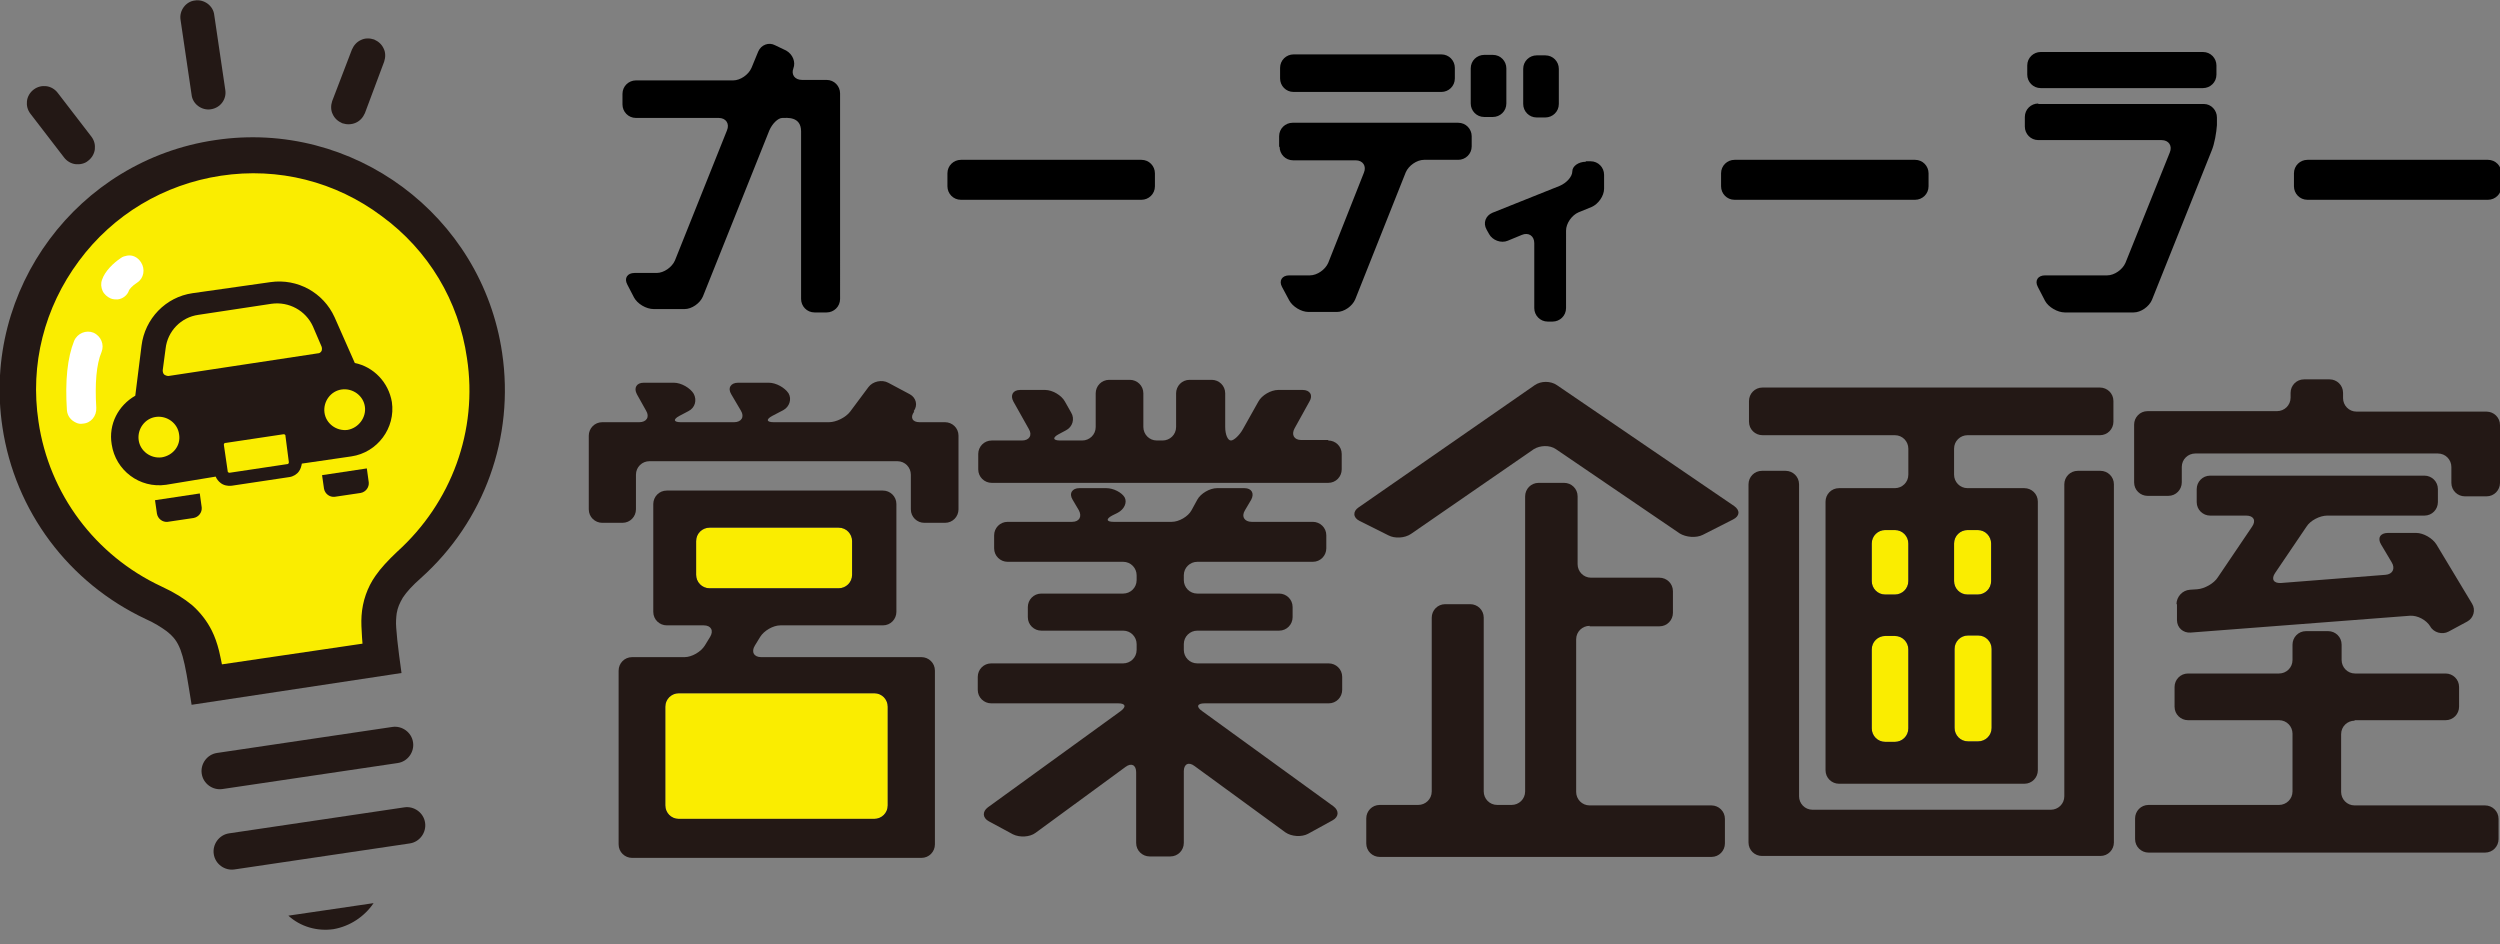 <?xml version="1.0" encoding="utf-8"?>
<!-- Generator: Adobe Illustrator 24.3.0, SVG Export Plug-In . SVG Version: 6.00 Build 0)  -->
<!DOCTYPE svg PUBLIC "-//W3C//DTD SVG 1.1//EN" "http://www.w3.org/Graphics/SVG/1.1/DTD/svg11.dtd">
<svg version="1.1" id="レイヤー_1" xmlns:x="http://ns.adobe.com/Extensibility/1.0/" xmlns:i="http://ns.adobe.com/AdobeIllustrator/10.0/" xmlns:graph="http://ns.adobe.com/Graphs/1.0/"
	 xmlns="http://www.w3.org/2000/svg" xmlns:xlink="http://www.w3.org/1999/xlink" x="0px" y="0px" viewBox="0 0 519.3 196.1"
	 style="enable-background:new 0 0 519.3 196.1;" xml:space="preserve">
<rect x="0" y="0" width="519.3" height="196.1" fill="#808080" stroke="none"/>
<style type="text/css">
	.st0{fill:#FAED00;}
	.st1{fill:#231815;}
	.st2{fill:#FFFFFF;}
</style>
<g>
	<g>
		<path class="st0" d="M396.4,112.9c0-1.5-1.2-2.8-2.8-2.8h-2c-1.5,0-2.8,1.2-2.8,2.8v7.8c0,1.5,1.2,2.8,2.8,2.8h2
			c1.5,0,2.8-1.2,2.8-2.8V112.9z"/>
		<path class="st0" d="M391.6,132.1c-1.5,0-2.8,1.2-2.8,2.8v16.4c0,1.5,1.2,2.8,2.8,2.8h2c1.5,0,2.8-1.2,2.8-2.8v-16.4
			c0-1.5-1.2-2.8-2.8-2.8H391.6z"/>
		<path class="st0" d="M413.6,112.9c0-1.5-1.2-2.8-2.8-2.8h-2.1c-1.5,0-2.8,1.2-2.8,2.8v7.8c0,1.5,1.2,2.8,2.8,2.8h2.1
			c1.5,0,2.8-1.2,2.8-2.8V112.9z"/>
		<path class="st0" d="M406,151.2c0,1.5,1.2,2.8,2.8,2.8h2.1c1.5,0,2.8-1.2,2.8-2.8v-16.4c0-1.5-1.2-2.8-2.8-2.8h-2.1
			c-1.5,0-2.8,1.2-2.8,2.8V151.2z"/>
		<path class="st0" d="M181.6,170.1c1.5,0,2.8-1.2,2.8-2.8v-20.5c0-1.5-1.2-2.8-2.8-2.8H141c-1.5,0-2.8,1.2-2.8,2.8v20.5
			c0,1.5,1.2,2.8,2.8,2.8H181.6z"/>
		<path class="st0" d="M147.4,109.6c-1.5,0-2.8,1.2-2.8,2.8v7c0,1.5,1.2,2.8,2.8,2.8h26.8c1.5,0,2.8-1.2,2.8-2.8v-7
			c0-1.5-1.2-2.8-2.8-2.8H147.4z"/>
		<path d="M166.6,16.6c-1.5,0-2.3-1.1-1.8-2.4c0.5-1.3-0.1-2.9-1.5-3.7L161,9.4c-1.3-0.7-2.9-0.1-3.5,1.3l-1.4,3.4
			c-0.6,1.4-2.3,2.6-3.8,2.6h-20.2c-1.5,0-2.8,1.2-2.8,2.8v2.2c0,1.5,1.2,2.8,2.8,2.8h17.2c1.5,0,2.3,1.2,1.7,2.6l-10.8,27
			c-0.6,1.4-2.3,2.6-3.8,2.6h-4.6c-1.5,0-2.2,1.1-1.5,2.4l1.4,2.7c0.7,1.3,2.5,2.4,4.1,2.4h6.4c1.5,0,3.2-1.2,3.8-2.6l13.8-34.5
			c0.6-1.4,1.8-2.6,2.7-2.6s3.9-0.4,3.9,2.8v34.8c0,1.5,1.2,2.8,2.8,2.8h2.5c1.5,0,2.8-1.2,2.8-2.8V19.4c0-1.5-1.2-2.8-2.8-2.8
			H166.6z"/>
		<path d="M199.6,33.2c-1.5,0-2.8,1.2-2.8,2.8v2.7c0,1.5,1.2,2.8,2.8,2.8h37.5c1.5,0,2.8-1.2,2.8-2.8V36c0-1.5-1.2-2.8-2.8-2.8
			H199.6z"/>
		<path d="M329.4,33.6c-1.5,0-2.8,0.9-2.8,2s-1.2,2.4-2.6,3l-14,5.6c-1.4,0.6-2,2.1-1.2,3.5l0.5,0.9c0.7,1.3,2.5,2,3.9,1.4l2.9-1.2
			c1.4-0.6,2.6,0.2,2.6,1.7v13.5c0,1.5,1.2,2.8,2.8,2.8h1c1.5,0,2.8-1.2,2.8-2.8V47.9c0-1.5,1.2-3.2,2.6-3.8l2.7-1.1
			c1.4-0.6,2.6-2.3,2.6-3.8v-2.9c0-1.5-1.2-2.8-2.8-2.8H329.4z"/>
		<path d="M360.3,33.2c-1.5,0-2.8,1.2-2.8,2.8v2.7c0,1.5,1.2,2.8,2.8,2.8h37.5c1.5,0,2.8-1.2,2.8-2.8V36c0-1.5-1.2-2.8-2.8-2.8
			H360.3z"/>
		<g>
			<g>
				<path d="M460.4,13.6c0-1.5-1.2-2.8-2.8-2.8h-33.7c-1.5,0-2.8,1.2-2.8,2.8v1.9c0,1.5,1.2,2.8,2.8,2.8h33.7c1.5,0,2.8-1.2,2.8-2.8
					V13.6z"/>
			</g>
			<g>
				<path d="M423.4,21.5c-1.5,0-2.8,1.2-2.8,2.8v2c0,1.5,1.2,2.8,2.8,2.8h25.6c1.5,0,2.3,1.2,1.7,2.6l-9.2,22.9
					c-0.6,1.4-2.3,2.6-3.8,2.6h-12.9c-1.5,0-2.2,1.1-1.5,2.4l1.5,2.9c0.7,1.3,2.6,2.4,4.1,2.4h14.3c1.5,0,3.2-1.2,3.8-2.6l12.4-31
					c0.6-1.4,1-3.8,1.1-5.3l0-1.6c0-1.5-1.2-2.8-2.7-2.8H423.4z"/>
			</g>
		</g>
		<path d="M479.3,33.2c-1.5,0-2.8,1.2-2.8,2.8v2.7c0,1.5,1.2,2.8,2.8,2.8h37.5c1.5,0,2.8-1.2,2.8-2.8V36c0-1.5-1.2-2.8-2.8-2.8
			H479.3z"/>
		<g>
			<g>
				<path class="st1" d="M189.9,85.5c-0.9,1.2-0.4,2.2,1.1,2.2h5.3c1.5,0,2.8,1.2,2.8,2.8v15.3c0,1.5-1.2,2.8-2.8,2.8h-4.3
					c-1.5,0-2.8-1.2-2.8-2.8v-7.2c0-1.5-1.2-2.8-2.8-2.8h-51.5c-1.5,0-2.8,1.2-2.8,2.8v7.2c0,1.5-1.2,2.8-2.8,2.8h-4.2
					c-1.5,0-2.8-1.2-2.8-2.8V90.5c0-1.5,1.2-2.8,2.8-2.8h7.7c1.5,0,2.2-1.1,1.4-2.4l-1.9-3.4c-0.7-1.3-0.1-2.4,1.4-2.4h6.3
					c1.5,0,3.4,1.1,4.1,2.3c0.7,1.3,0.3,2.9-1.1,3.6l-1.9,1c-1.3,0.7-1.2,1.3,0.3,1.3h11.1c1.5,0,2.2-1.1,1.4-2.4l-2-3.4
					c-0.8-1.3-0.1-2.4,1.4-2.4h6.4c1.5,0,3.3,1,4.1,2.2c0.7,1.2,0.2,2.8-1.1,3.5l-2.3,1.2c-1.3,0.7-1.2,1.3,0.3,1.3h11.5
					c1.5,0,3.5-1,4.4-2.2l3.8-5.1c0.9-1.2,2.8-1.6,4.1-0.9l4.5,2.4c1.3,0.7,1.7,2.3,0.8,3.5L189.9,85.5z M162.1,129.9
					c-1.5,0-3.4,1.1-4.2,2.4l-1.1,1.8c-0.8,1.3-0.2,2.4,1.3,2.4h33.3c1.5,0,2.8,1.2,2.8,2.8v36.1c0,1.5-1.2,2.8-2.8,2.8h-60.1
					c-1.5,0-2.8-1.2-2.8-2.8v-36.1c0-1.5,1.2-2.8,2.8-2.8h10.9c1.5,0,3.4-1.1,4.2-2.4l1.1-1.8c0.8-1.3,0.2-2.4-1.3-2.4h-7.7
					c-1.5,0-2.8-1.2-2.8-2.8v-22.4c0-1.5,1.2-2.8,2.8-2.8h44.9c1.5,0,2.8,1.2,2.8,2.8v22.4c0,1.5-1.2,2.8-2.8,2.8H162.1z
					 M181.6,170.1c1.5,0,2.8-1.2,2.8-2.8v-20.5c0-1.5-1.2-2.8-2.8-2.8H141c-1.5,0-2.8,1.2-2.8,2.8v20.5c0,1.5,1.2,2.8,2.8,2.8H181.6
					z M147.4,109.6c-1.5,0-2.8,1.2-2.8,2.8v7c0,1.5,1.2,2.8,2.8,2.8h26.8c1.5,0,2.8-1.2,2.8-2.8v-7c0-1.5-1.2-2.8-2.8-2.8H147.4z"/>
			</g>
			<g>
				<path class="st1" d="M277,167.5c1.2,0.9,1.1,2.2-0.2,2.9l-5.1,2.8c-1.3,0.7-3.4,0.6-4.7-0.3l-18.9-13.8
					c-1.2-0.9-2.2-0.4-2.2,1.1v14.9c0,1.5-1.2,2.8-2.8,2.8h-4.3c-1.5,0-2.8-1.2-2.8-2.8v-14.7c0-1.5-1-2-2.2-1.1L215.1,173
					c-1.2,0.9-3.3,1-4.7,0.3l-5-2.7c-1.3-0.7-1.4-2-0.2-2.9l27.6-20c1.2-0.9,1-1.6-0.5-1.6h-26.4c-1.5,0-2.8-1.2-2.8-2.8v-2.7
					c0-1.5,1.2-2.8,2.8-2.8h27.4c1.5,0,2.8-1.2,2.8-2.8v-1.2c0-1.5-1.2-2.8-2.8-2.8h-17c-1.5,0-2.8-1.2-2.8-2.8v-2.1
					c0-1.5,1.2-2.8,2.8-2.8h17c1.5,0,2.8-1.2,2.8-2.8v-1c0-1.5-1.2-2.8-2.8-2.8h-24c-1.5,0-2.8-1.2-2.8-2.8v-2.7
					c0-1.5,1.2-2.8,2.8-2.8h13.4c1.5,0,2.1-1.1,1.4-2.4l-1.3-2.2c-0.8-1.3-0.1-2.4,1.4-2.4h5.6c1.5,0,3.2,0.9,3.8,1.9
					c0.6,1.1-0.1,2.5-1.4,3.2l-1.2,0.6c-1.3,0.7-1.2,1.3,0.3,1.3h12.1c1.5,0,3.4-1.1,4.1-2.4l1.2-2.2c0.7-1.3,2.6-2.4,4.1-2.4h5.7
					c1.5,0,2.1,1.1,1.4,2.4l-1.3,2.2c-0.8,1.3-0.1,2.4,1.4,2.4h12.7c1.5,0,2.8,1.2,2.8,2.8v2.7c0,1.5-1.2,2.8-2.8,2.8h-24
					c-1.5,0-2.8,1.2-2.8,2.8v1c0,1.5,1.2,2.8,2.8,2.8h17c1.5,0,2.8,1.2,2.8,2.8v2.1c0,1.5-1.2,2.8-2.8,2.8h-17
					c-1.5,0-2.8,1.2-2.8,2.8v1.2c0,1.5,1.2,2.8,2.8,2.8H276c1.5,0,2.8,1.2,2.8,2.8v2.7c0,1.5-1.2,2.8-2.8,2.8h-25.8
					c-1.5,0-1.8,0.7-0.5,1.6L277,167.5z M275.9,91.5c1.5,0,2.8,1.2,2.8,2.8v3.2c0,1.5-1.2,2.8-2.8,2.8H206c-1.5,0-2.8-1.2-2.8-2.8
					v-3.2c0-1.5,1.2-2.8,2.8-2.8h6.3c1.5,0,2.2-1.1,1.4-2.4l-3.2-5.7c-0.7-1.3-0.1-2.4,1.4-2.4h5.2c1.5,0,3.4,1.1,4.1,2.4l1.3,2.3
					c0.8,1.3,0.3,3-1.1,3.7l-1.5,0.8c-1.3,0.7-1.2,1.3,0.3,1.3h4.6c1.5,0,2.8-1.2,2.8-2.8v-7c0-1.5,1.2-2.8,2.8-2.8h4.3
					c1.5,0,2.8,1.2,2.8,2.8v7c0,1.5,1.2,2.8,2.8,2.8h1.2c1.5,0,2.8-1.2,2.8-2.8v-7c0-1.5,1.2-2.8,2.8-2.8h4.6c1.5,0,2.8,1.2,2.8,2.8
					v7c0,1.5,0.5,2.8,1.2,2.8c0.6,0,1.8-1.1,2.5-2.4l3.2-5.7c0.7-1.3,2.6-2.4,4.1-2.4h5.1c1.5,0,2.2,1.1,1.4,2.4l-3.1,5.6
					c-0.7,1.3-0.1,2.4,1.4,2.4H275.9z"/>
			</g>
			<g>
				<path class="st1" d="M323.2,93.3c-1.3-0.9-3.3-0.8-4.6,0l-25.5,17.6c-1.3,0.9-3.4,1-4.7,0.3l-6-3c-1.4-0.7-1.4-2-0.2-2.8
					L318.8,80c1.3-0.9,3.3-0.9,4.6,0l36.8,25.1c1.3,0.9,1.2,2.1-0.2,2.8l-6.3,3.2c-1.4,0.7-3.5,0.5-4.8-0.3L323.2,93.3z M330.2,130
					c-1.5,0-2.8,1.2-2.8,2.8v31.7c0,1.5,1.2,2.8,2.8,2.8h25.3c1.5,0,2.8,1.2,2.8,2.8v5.1c0,1.5-1.2,2.8-2.8,2.8h-68.9
					c-1.5,0-2.8-1.2-2.8-2.8V170c0-1.5,1.2-2.8,2.8-2.8h8c1.5,0,2.8-1.2,2.8-2.8v-36.1c0-1.5,1.2-2.8,2.8-2.8h5.2
					c1.5,0,2.8,1.2,2.8,2.8v36.1c0,1.5,1.2,2.8,2.8,2.8h3c1.5,0,2.8-1.2,2.8-2.8v-61.3c0-1.5,1.2-2.8,2.8-2.8h5.3
					c1.5,0,2.8,1.2,2.8,2.8v14.1c0,1.5,1.2,2.8,2.8,2.8h14.2c1.5,0,2.8,1.2,2.8,2.8v4.5c0,1.5-1.2,2.8-2.8,2.8H330.2z"/>
			</g>
			<g>
				<path class="st1" d="M428.8,100.6c0-1.5,1.2-2.8,2.8-2.8h4.7c1.5,0,2.8,1.2,2.8,2.8V175c0,1.5-1.2,2.8-2.8,2.8H366
					c-1.5,0-2.8-1.2-2.8-2.8v-74.4c0-1.5,1.2-2.8,2.8-2.8h4.9c1.5,0,2.8,1.2,2.8,2.8v64.8c0,1.5,1.2,2.8,2.8,2.8H426
					c1.5,0,2.8-1.2,2.8-2.8V100.6z M393.6,101.4c1.5,0,2.8-1.2,2.8-2.8v-5.4c0-1.5-1.2-2.8-2.8-2.8h-27.5c-1.5,0-2.8-1.2-2.8-2.8
					v-4.3c0-1.5,1.2-2.8,2.8-2.8h70.1c1.5,0,2.8,1.2,2.8,2.8v4.3c0,1.5-1.2,2.8-2.8,2.8h-27.5c-1.5,0-2.8,1.2-2.8,2.8v5.4
					c0,1.5,1.2,2.8,2.8,2.8h11.8c1.5,0,2.8,1.2,2.8,2.8V160c0,1.5-1.2,2.8-2.8,2.8H382c-1.5,0-2.8-1.2-2.8-2.8v-55.8
					c0-1.5,1.2-2.8,2.8-2.8H393.6z M396.4,112.9c0-1.5-1.2-2.8-2.8-2.8h-2c-1.5,0-2.8,1.2-2.8,2.8v7.8c0,1.5,1.2,2.8,2.8,2.8h2
					c1.5,0,2.8-1.2,2.8-2.8V112.9z M391.6,132.1c-1.5,0-2.8,1.2-2.8,2.8v16.4c0,1.5,1.2,2.8,2.8,2.8h2c1.5,0,2.8-1.2,2.8-2.8v-16.4
					c0-1.5-1.2-2.8-2.8-2.8H391.6z M413.6,112.9c0-1.5-1.2-2.8-2.8-2.8h-2.1c-1.5,0-2.8,1.2-2.8,2.8v7.8c0,1.5,1.2,2.8,2.8,2.8h2.1
					c1.5,0,2.8-1.2,2.8-2.8V112.9z M406,151.2c0,1.5,1.2,2.8,2.8,2.8h2.1c1.5,0,2.8-1.2,2.8-2.8v-16.4c0-1.5-1.2-2.8-2.8-2.8h-2.1
					c-1.5,0-2.8,1.2-2.8,2.8V151.2z"/>
			</g>
			<g>
				<path class="st1" d="M486.7,82.7c0,1.5,1.2,2.8,2.8,2.8h27c1.5,0,2.8,1.2,2.8,2.8v12c0,1.5-1.2,2.8-2.8,2.8H512
					c-1.5,0-2.8-1.2-2.8-2.8V97c0-1.5-1.2-2.8-2.8-2.8h-50.4c-1.5,0-2.8,1.2-2.8,2.8v3.2c0,1.5-1.2,2.8-2.8,2.8h-4.3
					c-1.5,0-2.8-1.2-2.8-2.8v-12c0-1.5,1.2-2.8,2.8-2.8h26.9c1.5,0,2.8-1.2,2.8-2.8v-1c0-1.5,1.2-2.8,2.8-2.8h5.3
					c1.5,0,2.8,1.2,2.8,2.8V82.7z M489.1,149.7c-1.5,0-2.8,1.2-2.8,2.8v12c0,1.5,1.2,2.8,2.8,2.8h27.1c1.5,0,2.8,1.2,2.8,2.8v4.2
					c0,1.5-1.2,2.8-2.8,2.8h-69.9c-1.5,0-2.8-1.2-2.8-2.8V170c0-1.5,1.2-2.8,2.8-2.8h27.1c1.5,0,2.8-1.2,2.8-2.8v-12
					c0-1.5-1.2-2.8-2.8-2.8h-18.9c-1.5,0-2.8-1.2-2.8-2.8v-4.1c0-1.5,1.2-2.8,2.8-2.8h18.9c1.5,0,2.8-1.2,2.8-2.8v-3.2
					c0-1.5,1.2-2.8,2.8-2.8h4.6c1.5,0,2.8,1.2,2.8,2.8v3.2c0,1.5,1.2,2.8,2.8,2.8H508c1.5,0,2.8,1.2,2.8,2.8v4.1
					c0,1.5-1.2,2.8-2.8,2.8H489.1z M452.1,125.5c0-1.5,1.2-2.9,2.8-3l1.5-0.1c1.5-0.1,3.5-1.2,4.3-2.5l7.1-10.5
					c0.9-1.3,0.3-2.3-1.2-2.3h-7.5c-1.5,0-2.8-1.2-2.8-2.8v-2.7c0-1.5,1.2-2.8,2.8-2.8h44.5c1.5,0,2.8,1.2,2.8,2.8v2.7
					c0,1.5-1.2,2.8-2.8,2.8h-20.2c-1.5,0-3.5,1-4.3,2.3l-6.5,9.6c-0.9,1.3-0.3,2.2,1.2,2.1l21.7-1.7c1.5-0.1,2.1-1.3,1.3-2.6
					l-2.2-3.7c-0.8-1.3-0.2-2.4,1.4-2.4h5.9c1.5,0,3.4,1.1,4.2,2.4l7.4,12.3c0.8,1.3,0.3,3-1,3.7l-3.9,2.1c-1.3,0.7-3.1,0.2-3.8-1.1
					l0,0c-0.8-1.3-2.6-2.3-4.2-2.2l-45.6,3.5c-1.5,0.1-2.8-1-2.8-2.6V125.5z"/>
			</g>
		</g>
		<g>
			<g>
				<path d="M265.8,30.5c0,1.5,1.2,2.8,2.8,2.8h13c1.5,0,2.3,1.2,1.7,2.6l-7.4,18.7c-0.6,1.4-2.3,2.6-3.8,2.6h-4.3
					c-1.5,0-2.2,1.1-1.5,2.4l1.5,2.8c0.7,1.3,2.5,2.4,4,2.4h5.9c1.5,0,3.2-1.2,3.8-2.6l10.5-26.4c0.6-1.4,2.3-2.6,3.8-2.6h7.1
					c1.5,0,2.8-1.2,2.8-2.8v-2.1c0-1.5-1.2-2.8-2.8-2.8h-34.4c-1.5,0-2.8,1.2-2.8,2.8V30.5z"/>
			</g>
			<g>
				<path d="M302.2,14.1c0-1.5-1.2-2.8-2.8-2.8h-30.7c-1.5,0-2.8,1.2-2.8,2.8v2.2c0,1.5,1.2,2.8,2.8,2.8h30.7c1.5,0,2.8-1.2,2.8-2.8
					V14.1z"/>
			</g>
			<g>
				<path d="M305.5,21.5c0,1.5,1.2,2.8,2.8,2.8h1.8c1.5,0,2.8-1.2,2.8-2.8v-7.3c0-1.5-1.2-2.8-2.8-2.8h-1.8c-1.5,0-2.8,1.2-2.8,2.8
					V21.5z"/>
			</g>
			<g>
				<path d="M319.2,11.5c-1.5,0-2.8,1.2-2.8,2.8v7.3c0,1.5,1.2,2.8,2.8,2.8h1.8c1.5,0,2.8-1.2,2.8-2.8v-7.3c0-1.5-1.2-2.8-2.8-2.8
					H319.2z"/>
			</g>
		</g>
	</g>
	<g>
		<path class="st0" d="M45.4,33.5C32.8,35.3,21.7,42,14.1,52.3C6.5,62.5,3.3,75.1,5.2,87.7c2.4,15.9,12.5,29.5,27.1,36.3
			c2.9,1.4,5,2.7,6.8,4.2c1.8,1.5,3.3,3.5,4.3,5.6c0.6,1.3,1.1,2.7,1.6,4.4c0.1,0.3,0.6,2.9,0.6,2.9l31-4.6l-0.1-1.4
			c-0.1-1.8-0.2-3.3-0.1-4.8c0.2-3.2,1.3-6.2,3.1-8.8c1.2-1.7,2.7-3.4,4.8-5.3c12-10.8,17.7-26.7,15.4-42.6
			c-1.9-12.6-8.5-23.8-18.8-31.4C70.7,34.7,58.1,31.6,45.4,33.5z"/>
		<g>
			<path class="st2" d="M26.4,53.1c-0.5,0.1-0.9,0.2-1.3,0.5c-1.5,1-3.3,2.7-3.9,4.5c-0.3,0.8-0.2,1.6,0.1,2.3
				c0.3,0.7,1,1.3,1.7,1.6c0.5,0.2,1,0.2,1.4,0.2c1.1-0.1,2.1-0.9,2.4-1.9c0.1-0.2,0.6-0.9,1.7-1.6c1.4-0.9,1.7-2.8,0.8-4.2
				C28.6,53.4,27.5,52.9,26.4,53.1z"/>
			<path class="st2" d="M21.1,73.1c0.6-1.5-0.1-3.3-1.7-4c-1.5-0.6-3.3,0.1-4,1.7c-1.4,3.5-1.9,8.3-1.5,14.4
				c0.1,1.2,0.8,2.1,1.9,2.6c0.4,0.2,0.9,0.3,1.4,0.2c1.7-0.1,2.9-1.6,2.8-3.3C19.7,79.7,20,75.7,21.1,73.1z"/>
		</g>
		<g>
			<path class="st1" d="M32.6,106.7c0.2,1.1,1.2,1.8,2.2,1.7l5.4-0.8c1.1-0.2,1.8-1.2,1.7-2.2l-0.4-2.9l-9.3,1.4L32.6,106.7z"/>
			<path class="st1" d="M67.3,101.5c0.2,1.1,1.2,1.8,2.2,1.7l5.4-0.8c1.1-0.2,1.8-1.2,1.7-2.2l-0.4-2.9l-9.3,1.4L67.3,101.5z"/>
			<path class="st1" d="M73.7,75.4l-4.2-9.5c-2.3-5.1-7.7-8.1-13.3-7.3L40,60.9c-5.6,0.8-9.9,5.3-10.6,10.9l-1.3,10.4
				c-3.5,2-5.6,5.9-4.9,10.1c0.8,5.4,5.8,9.2,11.3,8.4L44.8,99c0.2,0.5,0.6,1,1,1.3c0.6,0.5,1.5,0.7,2.3,0.6l12-1.8
				c0.8-0.1,1.6-0.6,2-1.2c0.3-0.4,0.5-1,0.6-1.6L73,94.8c5.4-0.8,9.2-5.9,8.4-11.3C80.7,79.4,77.6,76.2,73.7,75.4z M33.6,95
				c-2.3,0.3-4.5-1.3-4.8-3.6c-0.3-2.3,1.3-4.5,3.6-4.8c2.3-0.3,4.5,1.3,4.8,3.6C37.6,92.5,36,94.6,33.6,95z M60,96
				c0,0.1,0,0.2-0.1,0.3c-0.1,0.1-0.1,0.1-0.2,0.1l-12,1.8c-0.1,0-0.2,0-0.3-0.1c-0.1-0.1-0.1-0.1-0.1-0.2l-0.8-5.5
				c0-0.1,0-0.2,0.1-0.3c0.1-0.1,0.1-0.1,0.3-0.1l12-1.8c0.1,0,0.2,0,0.3,0.1c0.1,0.1,0.1,0.1,0.1,0.3L60,96L60,96z M35,78.1
				c-0.3,0-0.6-0.1-0.9-0.3c-0.2-0.2-0.3-0.5-0.3-0.9l0.6-4.5c0.4-3.6,3.2-6.5,6.8-7l15.2-2.3c3.6-0.5,7.1,1.4,8.6,4.7l1.8,4.2
				c0.1,0.3,0.1,0.6,0,0.9c-0.2,0.3-0.4,0.5-0.8,0.5L35,78.1L35,78.1z M72.2,89.3c-2.3,0.3-4.5-1.3-4.8-3.6
				c-0.3-2.3,1.3-4.5,3.6-4.8c2.3-0.3,4.5,1.3,4.8,3.6C76.1,86.7,74.5,88.9,72.2,89.3z"/>
		</g>
		<path class="st1" d="M43.8,22.7c-1.9,0.3-3.8-1.1-4-3L37.5,4.1c-0.3-1.9,1.1-3.8,3-4c1.9-0.3,3.8,1.1,4,3l2.3,15.6
			C47.1,20.6,45.8,22.4,43.8,22.7z"/>
		<path class="st1" d="M15.7,34.1c-0.9-0.1-1.8-0.6-2.4-1.4l-7-9.1c-0.6-0.8-0.8-1.7-0.7-2.6c0.1-0.9,0.6-1.8,1.4-2.4
			c0.8-0.6,1.7-0.8,2.6-0.7c0.9,0.1,1.8,0.6,2.4,1.4l7,9.1c0.6,0.8,0.8,1.7,0.7,2.6c-0.1,0.9-0.6,1.8-1.4,2.4
			C17.6,34,16.6,34.2,15.7,34.1z"/>
		<path class="st1" d="M73.9,25.5c0.9-0.4,1.5-1.1,1.9-2l4-10.7c0.3-0.9,0.3-1.9-0.1-2.7c-0.4-0.9-1.1-1.5-2-1.9
			c-0.9-0.3-1.9-0.3-2.7,0.1c-0.9,0.4-1.5,1.1-1.9,2L69,21c-0.3,0.9-0.3,1.9,0.1,2.7c0.4,0.9,1.1,1.5,2,1.9
			C72,25.9,73,25.9,73.9,25.5z"/>
		<path class="st1" d="M39.8,146.4l-0.6-3.7c-0.6-3.8-1.1-6.1-1.7-7.7c-0.7-1.8-1.4-2.7-2.9-3.9c-1.1-0.8-2.5-1.7-4.3-2.5
			c-16-7.5-27.2-22.4-29.8-39.9c-4.3-28.6,15.6-55.4,44.2-59.6c28.6-4.3,55.4,15.6,59.6,44.2c2.6,17.5-3.7,35-16.9,46.8
			c-1.7,1.5-2.9,2.8-3.7,4c-0.7,1.2-1.1,2.1-1.3,3.3c-0.1,0.8-0.2,1.8-0.1,3c0.1,1.5,0.3,3.4,0.6,5.7l0.5,3.7L39.8,146.4z
			 M45.9,36.5C34,38.3,23.5,44.6,16.4,54.2C9.2,63.9,6.2,75.7,8,87.6c2.2,15,11.8,27.8,25.5,34.2c2.8,1.3,4.7,2.5,6.4,3.9
			c1.7,1.5,3.1,3.3,4.1,5.3c0.6,1.2,1.1,2.6,1.5,4.2c0.1,0.3,0.6,2.8,0.6,2.8l29.2-4.3l-0.1-1.3c-0.1-1.7-0.2-3.1-0.1-4.5
			c0.2-3,1.2-5.9,2.9-8.3c1.1-1.6,2.6-3.2,4.5-5C93.8,104.4,99.3,89.4,97,74.4C95.3,62.5,89,52,79.3,44.9
			C69.7,37.7,57.8,34.7,45.9,36.5z"/>
		<path class="st1" d="M46.2,163.9c-2,0.3-4-1.1-4.3-3.2c-0.3-2,1.1-4,3.2-4.3l36.4-5.4c2-0.3,4,1.1,4.3,3.2c0.3,2-1.1,4-3.2,4.3
			L46.2,163.9z"/>
		<path class="st1" d="M48.7,180.6c-2,0.3-4-1.1-4.3-3.2c-0.3-2,1.1-4,3.2-4.3l36.4-5.4c2-0.3,4,1.1,4.3,3.2c0.3,2-1.1,4-3.2,4.3
			L48.7,180.6z"/>
		<path class="st1" d="M69.3,193c-3.4,0.5-6.9-0.5-9.4-2.8l17.7-2.6C75.7,190.4,72.7,192.4,69.3,193z"/>
	</g>
</g>
</svg>
